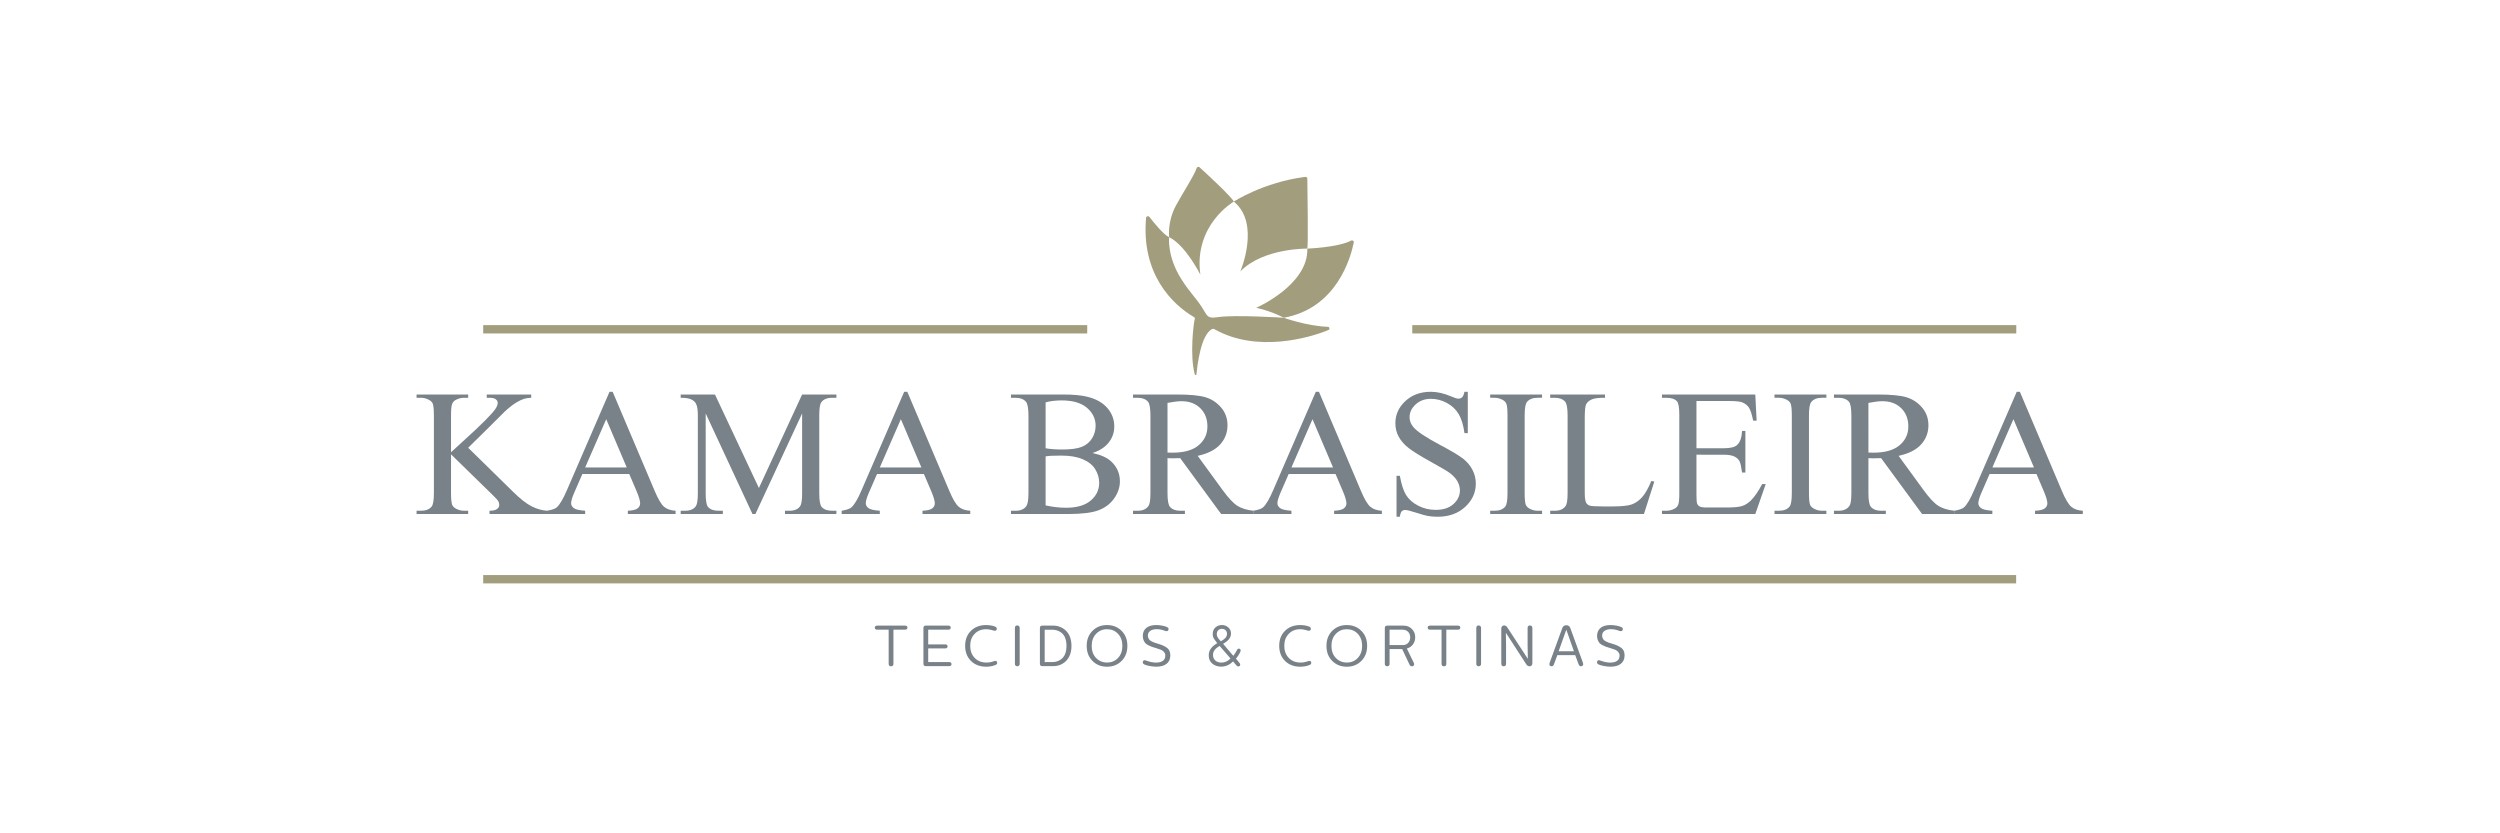 <?xml version="1.0" encoding="UTF-8" standalone="no"?>
<svg xmlns:dc="http://purl.org/dc/elements/1.1/" xmlns:cc="http://creativecommons.org/ns#" xmlns:rdf="http://www.w3.org/1999/02/22-rdf-syntax-ns#" xmlns:svg="http://www.w3.org/2000/svg" xmlns="http://www.w3.org/2000/svg" viewBox="0 0 1133.859 377.953" height="377.953" width="1133.859" xml:space="preserve" id="svg2" version="1.1">
    <defs id="defs6">
    <clipPath id="clipPath18" clipPathUnits="userSpaceOnUse">
      <path id="path16" d="M 0,283.465 H 850.394 V 0 H 0 Z" />
    </clipPath>
  </defs>
    <g transform="matrix(1.333,0,0,-1.333,0,377.953)" id="g10">
    <g id="g12">
      <g clip-path="url(#clipPath18)" id="g14">
        <g transform="translate(307.983,70.67)" id="g20">
          <path id="path22" style="fill:#788288;fill-opacity:1;fill-rule:nonzero;stroke:none" d="M 0,0 C 0.478,0 0.764,-0.276 0.764,-0.67 0.764,-1.083 0.478,-1.379 0,-1.379 h -3.997 v -11.593 c 0,-0.571 -0.267,-0.865 -0.822,-0.865 -0.535,0 -0.803,0.294 -0.803,0.865 v 11.593 h -3.977 c -0.459,0 -0.746,0.296 -0.746,0.709 0,0.394 0.287,0.67 0.746,0.67 z" />
        </g>
          <g transform="translate(322.716,70.67)" id="g24">
          <path id="path26" style="fill:#788288;fill-opacity:1;fill-rule:nonzero;stroke:none" d="M 0,0 C 0.478,0 0.764,-0.276 0.764,-0.67 0.764,-1.083 0.478,-1.379 0,-1.379 h -6.902 v -4.998 h 5.831 c 0.478,0 0.765,-0.276 0.765,-0.691 0,-0.392 -0.287,-0.688 -0.765,-0.688 H -6.902 V -12.4 h 7.17 c 0.478,0 0.764,-0.276 0.764,-0.691 0,-0.392 -0.286,-0.688 -0.764,-0.688 h -8.05 c -0.458,0 -0.746,0.296 -0.746,0.767 V -0.769 C -8.528,-0.296 -8.24,0 -7.782,0 Z" />
        </g>
          <g transform="translate(338.653,70.295)" id="g28">
          <path id="path30" style="fill:#788288;fill-opacity:1;fill-rule:nonzero;stroke:none" d="m 0,0 c 0.364,-0.177 0.536,-0.433 0.498,-0.787 -0.058,-0.414 -0.402,-0.67 -0.861,-0.571 -0.555,0.098 -1.473,0.511 -2.734,0.511 -1.644,0 -2.964,-0.532 -3.958,-1.594 -0.995,-1.042 -1.491,-2.401 -1.491,-4.055 0,-1.672 0.496,-3.031 1.51,-4.093 1.013,-1.063 2.351,-1.596 4.015,-1.596 1.377,-0.058 2.371,0.453 2.83,0.551 0.44,0.099 0.765,-0.156 0.822,-0.531 0.058,-0.374 -0.133,-0.668 -0.611,-0.865 -0.938,-0.374 -1.97,-0.572 -3.117,-0.572 -2.122,0 -3.844,0.65 -5.182,1.95 -1.319,1.319 -1.989,3.031 -1.989,5.156 0,2.127 0.67,3.84 1.989,5.117 1.319,1.301 3.04,1.951 5.163,1.951 C -1.836,0.551 -0.784,0.354 0,0" />
        </g>
          <g transform="translate(346.942,69.863)" id="g32">
          <path id="path34" style="fill:#788288;fill-opacity:1;fill-rule:nonzero;stroke:none" d="m 0,0 v -12.165 c 0.096,-1.141 -1.74,-1.141 -1.625,0 V 0 c 0,0.572 0.267,0.865 0.803,0.865 C -0.344,0.865 0,0.551 0,0" />
        </g>
          <g transform="translate(355.446,69.271)" id="g36">
          <path id="path38" style="fill:#788288;fill-opacity:1;fill-rule:nonzero;stroke:none" d="m 0,0 v -11.001 h 2.696 c 0.975,0 1.873,0.275 2.715,0.827 1.338,0.885 2.007,2.459 2.007,4.682 0,2.305 -0.707,3.898 -2.121,4.746 C 4.513,-0.256 3.633,0 2.696,0 Z m 3.021,1.399 c 1.09,0 2.122,-0.296 3.116,-0.868 1.97,-1.199 2.965,-3.207 2.983,-6.023 0,-2.598 -0.936,-4.821 -2.983,-6.023 C 5.181,-12.084 4.149,-12.38 3.021,-12.38 H -0.88 c -0.459,0 -0.745,0.296 -0.745,0.767 V 0.63 c 0,0.473 0.286,0.769 0.745,0.769 z" />
        </g>
          <g transform="translate(372.932,67.874)" id="g40">
          <path id="path42" style="fill:#788288;fill-opacity:1;fill-rule:nonzero;stroke:none" d="m 0,0 c -0.995,-1.042 -1.492,-2.401 -1.492,-4.095 0,-1.693 0.497,-3.069 1.492,-4.114 1.014,-1.042 2.256,-1.555 3.747,-1.555 1.492,0 2.734,0.513 3.71,1.555 0.994,1.045 1.491,2.421 1.491,4.114 0,1.712 -0.497,3.071 -1.491,4.115 C 6.481,1.062 5.239,1.574 3.728,1.574 2.237,1.574 0.994,1.042 0,0 m 3.728,2.992 c 1.989,0 3.633,-0.65 4.952,-1.968 1.32,-1.32 1.97,-3.012 1.97,-5.119 0,-2.105 -0.65,-3.797 -1.97,-5.118 -1.319,-1.318 -2.963,-1.968 -4.952,-1.968 -1.988,0 -3.633,0.65 -4.952,1.968 -1.319,1.321 -1.969,3.013 -1.969,5.118 0,2.107 0.65,3.799 1.969,5.119 1.319,1.318 2.964,1.968 4.952,1.968" />
        </g>
          <g transform="translate(395.522,70.65)" id="g44">
          <path id="path46" style="fill:#788288;fill-opacity:1;fill-rule:nonzero;stroke:none" d="M 0,0 C 0.708,-0.137 1.224,-0.314 1.586,-0.491 1.969,-0.668 2.122,-0.926 2.064,-1.28 1.969,-1.791 1.624,-1.968 1.052,-1.811 c -0.134,0.02 -0.728,0.237 -1.129,0.374 -0.401,0.139 -1.185,0.256 -1.892,0.256 -1.856,-0.02 -3.003,-0.807 -3.003,-2.204 0,-0.65 0.325,-1.201 0.651,-1.535 0.172,-0.157 0.439,-0.316 0.784,-0.493 0.362,-0.177 0.65,-0.294 0.86,-0.375 0.23,-0.058 0.574,-0.177 1.032,-0.313 0.708,-0.218 1.262,-0.395 1.663,-0.572 0.402,-0.177 0.842,-0.412 1.302,-0.708 0.936,-0.61 1.356,-1.495 1.356,-2.755 0,-2.54 -1.912,-3.82 -4.799,-3.82 -0.764,0.02 -1.548,0.099 -2.332,0.256 -0.784,0.159 -1.358,0.336 -1.721,0.513 -0.402,0.195 -0.574,0.491 -0.516,0.865 0.076,0.473 0.439,0.671 0.898,0.532 1.357,-0.512 2.523,-0.767 3.537,-0.767 2.161,0 3.213,0.865 3.213,2.302 0.076,0.827 -0.44,1.437 -0.994,1.791 -0.154,0.119 -0.383,0.238 -0.708,0.354 -0.612,0.238 -0.861,0.316 -1.645,0.552 -0.554,0.156 -0.974,0.295 -1.28,0.394 -0.306,0.117 -0.689,0.294 -1.128,0.511 -0.44,0.218 -0.785,0.453 -1.014,0.708 -0.459,0.532 -0.879,1.379 -0.879,2.421 0,2.5 1.797,3.741 4.569,3.741 C -1.415,0.217 -0.708,0.139 0,0" />
        </g>
          <g transform="translate(413.997,67.776)" id="g48">
          <path id="path50" style="fill:#788288;fill-opacity:1;fill-rule:nonzero;stroke:none" d="m 0,0 c 0,-0.847 0.383,-1.358 1.377,-2.441 1.32,0.728 2.104,1.457 2.104,2.54 0,1.024 -0.727,1.712 -1.74,1.712 C 0.67,1.811 0,1.024 0,0 m 0.957,-3.997 c -1.511,-0.943 -2.237,-1.77 -2.237,-3.109 0,-1.654 1.242,-2.577 2.867,-2.577 1.128,0 2.161,0.47 3.098,1.396 z M 3.92,2.284 C 4.532,1.753 4.838,1.062 4.838,0.197 4.838,-1.28 3.863,-2.302 2.161,-3.306 l 3.461,-4.075 c 0.458,0.551 0.898,1.239 1.3,2.046 0.172,0.336 0.402,0.453 0.727,0.395 C 8.05,-5.019 8.261,-5.413 8.05,-5.945 7.592,-6.929 7.076,-7.715 6.52,-8.325 l 1.224,-1.497 c 0.154,-0.177 0.23,-0.355 0.23,-0.532 0,-0.394 -0.287,-0.65 -0.65,-0.65 -0.248,0 -0.46,0.119 -0.632,0.354 l -1.146,1.379 c -1.186,-1.201 -2.543,-1.791 -4.073,-1.791 -1.147,0 -2.141,0.334 -2.963,1.004 -0.824,0.668 -1.244,1.614 -1.244,2.834 0,1.871 1.052,3.012 2.907,4.173 l -0.383,0.453 c -0.363,0.473 -0.42,0.531 -0.669,0.926 -0.345,0.551 -0.497,1.002 -0.497,1.73 0,0.926 0.306,1.655 0.898,2.206 0.612,0.551 1.358,0.827 2.219,0.827 0.86,0 1.586,-0.276 2.179,-0.807" />
        </g>
          <g transform="translate(445.513,70.295)" id="g52">
          <path id="path54" style="fill:#788288;fill-opacity:1;fill-rule:nonzero;stroke:none" d="m 0,0 c 0.364,-0.177 0.536,-0.433 0.496,-0.787 -0.056,-0.414 -0.4,-0.67 -0.86,-0.571 -0.555,0.098 -1.472,0.511 -2.734,0.511 -1.644,0 -2.964,-0.532 -3.957,-1.594 -0.995,-1.042 -1.491,-2.401 -1.491,-4.055 0,-1.672 0.496,-3.031 1.509,-4.093 1.014,-1.063 2.351,-1.596 4.015,-1.596 1.378,-0.058 2.371,0.453 2.83,0.551 0.44,0.099 0.765,-0.156 0.823,-0.531 0.057,-0.374 -0.135,-0.668 -0.611,-0.865 -0.939,-0.374 -1.971,-0.572 -3.118,-0.572 -2.121,0 -3.844,0.65 -5.181,1.95 -1.319,1.319 -1.99,3.031 -1.99,5.156 0,2.127 0.671,3.84 1.99,5.117 1.32,1.301 3.04,1.951 5.163,1.951 C -1.836,0.551 -0.784,0.354 0,0" />
        </g>
          <g transform="translate(454.51,67.874)" id="g56">
          <path id="path58" style="fill:#788288;fill-opacity:1;fill-rule:nonzero;stroke:none" d="m 0,0 c -0.995,-1.042 -1.492,-2.401 -1.492,-4.095 0,-1.693 0.497,-3.069 1.492,-4.114 1.012,-1.042 2.256,-1.555 3.747,-1.555 1.492,0 2.733,0.513 3.709,1.555 0.995,1.045 1.491,2.421 1.491,4.114 0,1.712 -0.496,3.071 -1.491,4.115 C 6.48,1.062 5.239,1.574 3.728,1.574 2.236,1.574 0.993,1.042 0,0 m 3.728,2.992 c 1.988,0 3.632,-0.65 4.951,-1.968 1.32,-1.32 1.971,-3.012 1.971,-5.119 0,-2.105 -0.651,-3.797 -1.971,-5.118 -1.319,-1.318 -2.963,-1.968 -4.951,-1.968 -1.988,0 -3.632,0.65 -4.952,1.968 -1.319,1.321 -1.97,3.013 -1.97,5.118 0,2.107 0.651,3.799 1.97,5.119 1.32,1.318 2.964,1.968 4.952,1.968" />
        </g>
          <g transform="translate(472.796,69.291)" id="g60">
          <path id="path62" style="fill:#788288;fill-opacity:1;fill-rule:nonzero;stroke:none" d="m 0,0 v -5.236 h 4.57 c 1.455,0 2.448,1.143 2.448,2.638 C 7.018,-1.042 5.947,0 4.418,0 Z m 4.762,1.379 c 1.148,0 2.084,-0.375 2.831,-1.141 0.744,-0.749 1.128,-1.695 1.128,-2.836 0,-1.869 -1.148,-3.347 -2.851,-3.817 l 2.315,-4.766 c 0.113,-0.215 0.172,-0.412 0.172,-0.589 -0.02,-0.473 -0.383,-0.688 -0.784,-0.688 -0.344,0 -0.612,0.195 -0.803,0.589 L 4.283,-6.595 H 0 v -4.998 c 0.096,-1.141 -1.74,-1.141 -1.624,0 V 0.61 c 0,0.473 0.287,0.769 0.746,0.769 z" />
        </g>
          <g transform="translate(496.097,70.67)" id="g64">
          <path id="path66" style="fill:#788288;fill-opacity:1;fill-rule:nonzero;stroke:none" d="M 0,0 C 0.477,0 0.764,-0.276 0.764,-0.67 0.764,-1.083 0.477,-1.379 0,-1.379 h -3.996 v -11.593 c 0,-0.571 -0.267,-0.865 -0.823,-0.865 -0.535,0 -0.803,0.294 -0.803,0.865 v 11.593 h -3.976 c -0.46,0 -0.747,0.296 -0.747,0.709 0,0.394 0.287,0.67 0.747,0.67 z" />
        </g>
          <g transform="translate(503.925,69.863)" id="g68">
          <path id="path70" style="fill:#788288;fill-opacity:1;fill-rule:nonzero;stroke:none" d="m 0,0 v -12.165 c 0.096,-1.141 -1.74,-1.141 -1.624,0 V 0 c 0,0.572 0.267,0.865 0.803,0.865 C -0.344,0.865 0,0.551 0,0" />
        </g>
          <g transform="translate(521.379,69.863)" id="g72">
          <path id="path74" style="fill:#788288;fill-opacity:1;fill-rule:nonzero;stroke:none" d="m 0,0 v -11.929 c 0,-0.729 -0.344,-1.101 -1.032,-1.101 -0.42,0 -0.784,0.255 -1.091,0.746 l -6.863,10.61 h -0.039 l 0.076,-4.645 v -5.846 c 0,-0.571 -0.285,-0.865 -0.841,-0.865 -0.459,0 -0.784,0.294 -0.784,0.865 v 11.968 c 0,0.688 0.364,1.062 0.996,1.062 0.4,0 0.764,-0.215 1.051,-0.668 l 6.94,-10.629 h 0.039 l -0.076,4.624 V 0 c 0,0.572 0.267,0.865 0.821,0.865 C -0.344,0.865 0,0.551 0,0" />
        </g>
          <g transform="translate(532.954,69.213)" id="g76">
          <path id="path78" style="fill:#788288;fill-opacity:1;fill-rule:nonzero;stroke:none" d="m 0,0 h -0.057 l -2.582,-7.263 h 5.202 z m 1.339,0.61 4.303,-11.829 c 0.248,-0.708 -0.116,-1.161 -0.708,-1.161 -0.364,0 -0.612,0.235 -0.784,0.708 l -1.147,3.089 h -6.082 l -1.145,-3.089 c -0.172,-0.473 -0.44,-0.708 -0.804,-0.708 -0.555,0 -0.938,0.453 -0.688,1.141 l 4.32,11.849 c 0.231,0.65 0.688,0.984 1.359,0.984 0.688,0 1.147,-0.334 1.376,-0.984" />
        </g>
          <g transform="translate(550.078,70.65)" id="g80">
          <path id="path82" style="fill:#788288;fill-opacity:1;fill-rule:nonzero;stroke:none" d="M 0,0 C 0.708,-0.137 1.224,-0.314 1.587,-0.491 1.971,-0.668 2.123,-0.926 2.066,-1.28 1.971,-1.791 1.627,-1.968 1.052,-1.811 c -0.133,0.02 -0.725,0.237 -1.128,0.374 -0.401,0.139 -1.185,0.256 -1.892,0.256 -1.856,-0.02 -3.003,-0.807 -3.003,-2.204 0,-0.65 0.327,-1.201 0.651,-1.535 0.172,-0.157 0.44,-0.316 0.784,-0.493 0.363,-0.177 0.649,-0.294 0.86,-0.375 0.229,-0.058 0.573,-0.177 1.032,-0.313 0.708,-0.218 1.263,-0.395 1.664,-0.572 0.402,-0.177 0.84,-0.412 1.3,-0.708 0.938,-0.61 1.358,-1.495 1.358,-2.755 0,-2.54 -1.912,-3.82 -4.799,-3.82 -0.766,0.02 -1.55,0.099 -2.334,0.256 -0.784,0.159 -1.357,0.336 -1.72,0.513 -0.401,0.195 -0.573,0.491 -0.516,0.865 0.076,0.473 0.44,0.671 0.899,0.532 1.357,-0.512 2.524,-0.767 3.536,-0.767 2.16,0 3.212,0.865 3.212,2.302 0.078,0.827 -0.44,1.437 -0.993,1.791 -0.152,0.119 -0.383,0.238 -0.708,0.354 -0.612,0.238 -0.86,0.316 -1.644,0.552 -0.555,0.156 -0.975,0.295 -1.282,0.394 -0.305,0.117 -0.688,0.294 -1.128,0.511 -0.44,0.218 -0.784,0.453 -1.013,0.708 -0.459,0.532 -0.879,1.379 -0.879,2.421 0,2.5 1.796,3.741 4.57,3.741 C -1.413,0.217 -0.708,0.139 0,0" />
        </g>
          <g transform="translate(159.292,131.195)" id="g84">
          <path id="path86" style="fill:#788288;fill-opacity:1;fill-rule:nonzero;stroke:none" d="m 0,0 15.19,-14.902 c 2.491,-2.46 4.618,-4.134 6.38,-5.023 1.762,-0.89 3.524,-1.394 5.286,-1.513 v -1.111 H 7.26 v 1.111 c 1.175,0 2.021,0.193 2.537,0.583 0.516,0.39 0.775,0.824 0.775,1.305 0,0.479 -0.096,0.91 -0.289,1.29 -0.193,0.379 -0.825,1.089 -1.899,2.128 L -5.833,-2.248 v -13.104 c 0,-2.06 0.131,-3.418 0.395,-4.078 0.202,-0.5 0.627,-0.929 1.276,-1.29 0.87,-0.479 1.792,-0.718 2.764,-0.718 H 0 v -1.111 h -17.56 v 1.111 h 1.458 c 1.702,0 2.936,0.488 3.707,1.467 0.485,0.641 0.729,2.18 0.729,4.619 v 26.268 c 0,2.059 -0.132,3.428 -0.396,4.108 -0.202,0.478 -0.618,0.899 -1.245,1.259 -0.891,0.48 -1.823,0.72 -2.795,0.72 h -1.458 v 1.108 H 0 v -1.108 h -1.398 c -0.952,0 -1.873,-0.23 -2.764,-0.69 -0.628,-0.32 -1.064,-0.799 -1.307,-1.44 -0.243,-0.639 -0.364,-1.958 -0.364,-3.957 V -1.529 c 0.405,0.38 1.792,1.649 4.162,3.808 6.015,5.437 9.65,9.066 10.906,10.885 0.547,0.799 0.82,1.5 0.82,2.099 0,0.46 -0.212,0.865 -0.638,1.215 -0.425,0.349 -1.144,0.525 -2.157,0.525 H 6.318 v 1.108 H 21.449 V 17.003 C 20.556,16.982 19.747,16.862 19.018,16.644 18.289,16.424 17.398,15.999 16.344,15.369 15.291,14.74 13.994,13.724 12.456,12.324 12.01,11.924 9.954,9.875 6.288,6.177 Z" />
        </g>
          <g transform="translate(213.248,124.479)" id="g88">
          <path id="path90" style="fill:#788288;fill-opacity:1;fill-rule:nonzero;stroke:none" d="M 0,0 -6.987,16.433 -14.158,0 Z M 0.85,-2.219 H -15.1 l -2.795,-6.417 c -0.688,-1.579 -1.033,-2.759 -1.033,-3.539 0,-0.62 0.299,-1.165 0.896,-1.634 0.598,-0.469 1.889,-0.774 3.874,-0.913 v -1.111 H -27.13 v 1.111 c 1.721,0.299 2.835,0.689 3.342,1.168 1.033,0.96 2.177,2.908 3.433,5.847 L -5.863,25.758 H -4.8 L 9.539,-8.066 c 1.155,-2.719 2.203,-4.484 3.145,-5.293 0.941,-0.809 2.253,-1.265 3.934,-1.363 v -1.111 H 0.364 v 1.111 c 1.64,0.079 2.75,0.349 3.327,0.809 0.577,0.459 0.866,1.019 0.866,1.678 0,0.88 -0.405,2.269 -1.215,4.169 z" />
        </g>
          <g transform="translate(256.024,108.646)" id="g92">
          <path id="path94" style="fill:#788288;fill-opacity:1;fill-rule:nonzero;stroke:none" d="M 0,0 -15.92,34.214 V 7.046 c 0,-2.498 0.273,-4.059 0.82,-4.677 0.749,-0.84 1.934,-1.259 3.555,-1.259 h 1.459 V 0 h -14.34 v 1.11 h 1.458 c 1.741,0 2.977,0.52 3.707,1.559 0.445,0.639 0.668,2.099 0.668,4.377 v 26.568 c 0,1.799 -0.203,3.099 -0.608,3.898 -0.284,0.58 -0.805,1.064 -1.565,1.455 -0.759,0.39 -1.98,0.585 -3.66,0.585 V 40.66 H -12.76 L 2.187,8.846 16.891,40.66 h 11.666 v -1.108 h -1.428 c -1.762,0 -3.007,-0.52 -3.737,-1.561 -0.445,-0.639 -0.668,-2.099 -0.668,-4.377 V 7.046 c 0,-2.498 0.284,-4.059 0.851,-4.677 0.749,-0.84 1.933,-1.259 3.554,-1.259 h 1.428 V 0 H 11.058 v 1.11 h 1.458 c 1.762,0 2.998,0.52 3.707,1.559 0.445,0.639 0.668,2.099 0.668,4.377 V 34.214 L 1.002,0 Z" />
        </g>
          <g transform="translate(313.504,124.479)" id="g96">
          <path id="path98" style="fill:#788288;fill-opacity:1;fill-rule:nonzero;stroke:none" d="M 0,0 -6.987,16.433 -14.158,0 Z M 0.85,-2.219 H -15.1 l -2.795,-6.417 c -0.688,-1.579 -1.033,-2.759 -1.033,-3.539 0,-0.62 0.299,-1.165 0.896,-1.634 0.598,-0.469 1.889,-0.774 3.874,-0.913 v -1.111 H -27.13 v 1.111 c 1.721,0.299 2.835,0.689 3.342,1.168 1.033,0.96 2.177,2.908 3.433,5.847 L -5.863,25.758 H -4.8 L 9.539,-8.066 c 1.155,-2.719 2.203,-4.484 3.145,-5.293 0.941,-0.809 2.252,-1.265 3.934,-1.363 v -1.111 H 0.364 v 1.111 c 1.64,0.079 2.75,0.349 3.327,0.809 0.577,0.459 0.866,1.019 0.866,1.678 0,0.88 -0.405,2.269 -1.215,4.169 z" />
        </g>
          <g transform="translate(355.762,111.585)" id="g100">
          <path id="path102" style="fill:#788288;fill-opacity:1;fill-rule:nonzero;stroke:none" d="m 0,0 c 2.349,-0.541 4.668,-0.809 6.957,-0.809 3.666,0 6.46,0.813 8.385,2.443 1.924,1.629 2.886,3.644 2.886,6.042 0,1.579 -0.436,3.099 -1.306,4.557 -0.871,1.46 -2.289,2.609 -4.253,3.449 -1.965,0.84 -4.395,1.259 -7.292,1.259 -1.256,0 -2.329,-0.019 -3.22,-0.06 C 1.266,16.841 0.547,16.771 0,16.673 Z m 0,19.43 c 0.749,-0.139 1.605,-0.245 2.567,-0.315 0.961,-0.069 2.02,-0.104 3.175,-0.104 2.956,0 5.18,0.315 6.669,0.944 1.488,0.63 2.627,1.594 3.417,2.893 0.79,1.3 1.185,2.719 1.185,4.258 0,2.379 -0.983,4.409 -2.947,6.089 -1.964,1.678 -4.831,2.518 -8.598,2.518 -2.025,0 -3.848,-0.22 -5.468,-0.661 z m 15.92,-1.618 c 2.855,-0.601 4.991,-1.56 6.41,-2.879 1.964,-1.841 2.946,-4.088 2.946,-6.747 0,-2.02 -0.648,-3.953 -1.944,-5.803 C 22.035,0.535 20.258,-0.815 18,-1.665 15.742,-2.514 12.293,-2.939 7.656,-2.939 h -19.444 v 1.11 h 1.55 c 1.721,0 2.957,0.539 3.706,1.619 0.466,0.699 0.699,2.189 0.699,4.468 v 26.268 c 0,2.518 -0.294,4.107 -0.882,4.768 -0.789,0.878 -1.964,1.319 -3.523,1.319 h -1.55 v 1.108 H 6.015 c 3.322,0 5.985,-0.239 7.99,-0.718 3.039,-0.721 5.357,-1.995 6.957,-3.824 1.6,-1.828 2.401,-3.933 2.401,-6.312 0,-2.04 -0.628,-3.864 -1.884,-5.473 C 20.223,19.785 18.37,18.59 15.92,17.812" />
        </g>
          <g transform="translate(397.232,129.546)" id="g104">
          <path id="path106" style="fill:#788288;fill-opacity:1;fill-rule:nonzero;stroke:none" d="m 0,0 c 0.384,0 0.719,-0.004 1.003,-0.015 0.282,-0.01 0.516,-0.014 0.698,-0.014 3.93,0 6.892,0.84 8.886,2.518 1.995,1.68 2.993,3.818 2.993,6.417 0,2.539 -0.805,4.604 -2.416,6.193 -1.61,1.589 -3.741,2.383 -6.394,2.383 -1.175,0 -2.765,-0.189 -4.77,-0.57 z M 29.256,-20.9 H 18.259 L 4.314,-1.889 c -1.033,-0.04 -1.873,-0.059 -2.522,-0.059 -0.263,0 -0.547,0.003 -0.85,0.015 C 0.638,-1.923 0.324,-1.908 0,-1.889 v -11.814 c 0,-2.558 0.284,-4.148 0.85,-4.767 0.77,-0.881 1.924,-1.319 3.464,-1.319 h 1.61 V -20.9 h -17.651 v 1.111 h 1.55 c 1.741,0 2.987,0.558 3.736,1.678 0.426,0.62 0.638,2.089 0.638,4.408 v 26.268 c 0,2.559 -0.284,4.148 -0.851,4.768 -0.789,0.879 -1.964,1.319 -3.523,1.319 h -1.55 V 19.76 H 3.281 c 4.375,0 7.6,-0.314 9.677,-0.944 2.075,-0.629 3.837,-1.788 5.285,-3.478 1.448,-1.689 2.173,-3.703 2.173,-6.042 C 20.416,6.797 19.59,4.629 17.94,2.788 16.288,0.95 13.732,-0.35 10.268,-1.108 l 8.507,-11.666 c 1.945,-2.678 3.616,-4.457 5.012,-5.337 1.398,-0.881 3.221,-1.439 5.469,-1.678 z" />
        </g>
          <g transform="translate(453.556,124.479)" id="g108">
          <path id="path110" style="fill:#788288;fill-opacity:1;fill-rule:nonzero;stroke:none" d="M 0,0 -6.986,16.433 -14.157,0 Z m 0.851,-2.219 h -15.949 l -2.796,-6.417 c -0.688,-1.579 -1.033,-2.759 -1.033,-3.539 0,-0.62 0.3,-1.165 0.896,-1.634 0.597,-0.469 1.888,-0.774 3.874,-0.913 v -1.111 h -12.972 v 1.111 c 1.721,0.299 2.835,0.689 3.341,1.168 1.034,0.96 2.179,2.908 3.433,5.847 l 14.492,33.465 h 1.064 L 9.54,-8.066 c 1.154,-2.719 2.203,-4.484 3.144,-5.293 0.943,-0.809 2.253,-1.265 3.934,-1.363 v -1.111 H 0.366 v 1.111 c 1.639,0.079 2.749,0.349 3.326,0.809 0.577,0.459 0.867,1.019 0.867,1.678 0,0.88 -0.407,2.269 -1.217,4.169 z" />
        </g>
          <g transform="translate(499.402,150.237)" id="g112">
          <path id="path114" style="fill:#788288;fill-opacity:1;fill-rule:nonzero;stroke:none" d="m 0,0 v -14.064 h -1.123 c -0.366,2.7 -1.019,4.847 -1.96,6.448 -0.941,1.599 -2.284,2.868 -4.027,3.808 -1.741,0.938 -3.543,1.41 -5.407,1.41 -2.105,0 -3.849,-0.636 -5.224,-1.904 -1.379,-1.271 -2.066,-2.715 -2.066,-4.334 0,-1.239 0.434,-2.369 1.305,-3.389 1.256,-1.498 4.243,-3.499 8.962,-5.997 3.849,-2.04 6.476,-3.604 7.885,-4.693 1.407,-1.089 2.49,-2.373 3.25,-3.852 0.761,-1.481 1.14,-3.03 1.14,-4.648 0,-3.08 -1.211,-5.734 -3.631,-7.962 -2.42,-2.228 -5.535,-3.343 -9.342,-3.343 -1.195,0 -2.318,0.089 -3.373,0.269 -0.628,0.1 -1.929,0.465 -3.903,1.095 -1.974,0.629 -3.226,0.944 -3.753,0.944 -0.506,0 -0.905,-0.149 -1.199,-0.45 -0.293,-0.299 -0.512,-0.919 -0.653,-1.858 h -1.125 v 13.942 h 1.125 c 0.526,-2.917 1.234,-5.101 2.126,-6.552 0.89,-1.448 2.254,-2.653 4.087,-3.613 1.832,-0.959 3.843,-1.438 6.03,-1.438 2.532,0 4.531,0.658 6.001,1.979 1.467,1.319 2.202,2.877 2.202,4.677 0,1 -0.279,2.01 -0.835,3.028 -0.557,1.02 -1.424,1.97 -2.598,2.85 -0.79,0.599 -2.946,1.873 -6.472,3.824 -3.524,1.948 -6.03,3.503 -7.519,4.661 -1.489,1.159 -2.617,2.439 -3.386,3.839 -0.771,1.398 -1.155,2.939 -1.155,4.617 0,2.92 1.133,5.432 3.403,7.543 2.267,2.109 5.153,3.163 8.657,3.163 2.187,0 4.508,-0.531 6.957,-1.589 1.135,-0.5 1.935,-0.75 2.401,-0.75 0.526,0 0.956,0.155 1.291,0.464 0.334,0.311 0.603,0.935 0.806,1.875 z" />
        </g>
          <g transform="translate(524.677,109.757)" id="g116">
          <path id="path118" style="fill:#788288;fill-opacity:1;fill-rule:nonzero;stroke:none" d="M 0,0 V -1.11 H -17.651 V 0 h 1.457 c 1.703,0 2.937,0.489 3.708,1.468 0.485,0.641 0.728,2.18 0.728,4.619 v 26.268 c 0,2.058 -0.131,3.418 -0.394,4.076 -0.203,0.5 -0.618,0.931 -1.246,1.29 -0.892,0.481 -1.823,0.72 -2.796,0.72 h -1.457 V 39.55 H 0 v -1.109 h -1.489 c -1.68,0 -2.907,-0.49 -3.676,-1.469 -0.507,-0.639 -0.759,-2.178 -0.759,-4.617 V 6.087 c 0,-2.061 0.131,-3.418 0.395,-4.079 0.202,-0.5 0.628,-0.929 1.276,-1.29 C -3.383,0.239 -2.461,0 -1.489,0 Z" />
        </g>
          <g transform="translate(561.863,119.891)" id="g120">
          <path id="path122" style="fill:#788288;fill-opacity:1;fill-rule:nonzero;stroke:none" d="M 0,0 1.004,-0.21 -2.522,-11.244 H -34.42 v 1.11 h 1.55 c 1.741,0 2.985,0.558 3.737,1.678 0.424,0.639 0.637,2.118 0.637,4.438 v 26.239 c 0,2.537 -0.283,4.126 -0.851,4.767 -0.79,0.879 -1.964,1.319 -3.523,1.319 h -1.55 v 1.109 h 18.653 v -1.109 c -2.187,0.02 -3.721,-0.179 -4.602,-0.6 -0.882,-0.419 -1.485,-0.949 -1.807,-1.59 -0.325,-0.639 -0.488,-2.168 -0.488,-4.588 V -4.018 c 0,-1.659 0.163,-2.799 0.488,-3.418 0.242,-0.419 0.616,-0.73 1.123,-0.929 0.506,-0.201 2.085,-0.302 4.74,-0.302 h 3.007 c 3.16,0 5.376,0.23 6.654,0.692 1.276,0.459 2.44,1.274 3.492,2.443 1.053,1.17 2.107,3.014 3.16,5.532" />
        </g>
          <g transform="translate(577.206,147.088)" id="g124">
          <path id="path126" style="fill:#788288;fill-opacity:1;fill-rule:nonzero;stroke:none" d="m 0,0 v -16.072 h 9.054 c 2.348,0 3.919,0.349 4.708,1.05 1.054,0.92 1.641,2.538 1.762,4.857 h 1.125 v -14.153 h -1.125 c -0.283,1.98 -0.567,3.248 -0.851,3.808 -0.364,0.699 -0.96,1.25 -1.792,1.649 -0.829,0.4 -2.107,0.601 -3.827,0.601 H 0 v -13.405 c 0,-1.798 0.08,-2.893 0.243,-3.283 0.162,-0.39 0.446,-0.699 0.851,-0.929 0.405,-0.23 1.174,-0.346 2.308,-0.346 h 6.989 c 2.328,0 4.02,0.161 5.073,0.481 1.052,0.319 2.066,0.948 3.038,1.889 1.256,1.24 2.542,3.107 3.858,5.608 h 1.215 L 20.02,-38.441 h -31.747 v 1.11 h 1.46 c 0.97,0 1.891,0.228 2.764,0.689 0.648,0.319 1.088,0.8 1.321,1.439 0.232,0.639 0.35,1.948 0.35,3.928 v 26.418 c 0,2.578 -0.264,4.168 -0.791,4.768 -0.729,0.8 -1.944,1.199 -3.644,1.199 h -1.46 V 2.219 H 20.02 l 0.456,-8.904 h -1.183 c -0.427,2.137 -0.897,3.607 -1.413,4.406 -0.517,0.8 -1.281,1.41 -2.295,1.829 C 14.775,-0.149 13.347,0 11.302,0 Z" />
        </g>
          <g transform="translate(621.41,109.757)" id="g128">
          <path id="path130" style="fill:#788288;fill-opacity:1;fill-rule:nonzero;stroke:none" d="M 0,0 V -1.11 H -17.651 V 0 h 1.457 c 1.703,0 2.937,0.489 3.708,1.468 0.485,0.641 0.728,2.18 0.728,4.619 v 26.268 c 0,2.058 -0.131,3.418 -0.394,4.076 -0.203,0.5 -0.618,0.931 -1.246,1.29 -0.892,0.481 -1.823,0.72 -2.796,0.72 h -1.457 V 39.55 H 0 v -1.109 h -1.489 c -1.68,0 -2.907,-0.49 -3.676,-1.469 -0.507,-0.639 -0.759,-2.178 -0.759,-4.617 V 6.087 c 0,-2.061 0.131,-3.418 0.395,-4.079 0.202,-0.5 0.628,-0.929 1.276,-1.29 C -3.383,0.239 -2.461,0 -1.489,0 Z" />
        </g>
          <g transform="translate(635.717,129.546)" id="g132">
          <path id="path134" style="fill:#788288;fill-opacity:1;fill-rule:nonzero;stroke:none" d="m 0,0 c 0.385,0 0.72,-0.004 1.004,-0.015 0.283,-0.01 0.516,-0.014 0.698,-0.014 3.929,0 6.891,0.84 8.886,2.518 1.996,1.68 2.994,3.818 2.994,6.417 0,2.539 -0.806,4.604 -2.417,6.193 -1.61,1.589 -3.742,2.383 -6.395,2.383 -1.174,0 -2.765,-0.189 -4.77,-0.57 z M 29.257,-20.9 H 18.26 L 4.314,-1.889 C 3.281,-1.929 2.442,-1.948 1.794,-1.948 1.53,-1.948 1.246,-1.945 0.943,-1.933 0.64,-1.923 0.325,-1.908 0,-1.889 v -11.814 c 0,-2.558 0.284,-4.148 0.851,-4.767 0.771,-0.881 1.925,-1.319 3.463,-1.319 h 1.61 V -20.9 h -17.651 v 1.111 h 1.55 c 1.743,0 2.987,0.558 3.736,1.678 0.427,0.62 0.64,2.089 0.64,4.408 v 26.268 c 0,2.559 -0.285,4.148 -0.851,4.768 -0.79,0.879 -1.966,1.319 -3.525,1.319 h -1.55 V 19.76 H 3.281 c 4.377,0 7.601,-0.314 9.677,-0.944 2.075,-0.629 3.838,-1.788 5.286,-3.478 1.448,-1.689 2.172,-3.703 2.172,-6.042 0,-2.499 -0.824,-4.667 -2.475,-6.508 C 16.289,0.95 13.732,-0.35 10.269,-1.108 l 8.507,-11.666 c 1.945,-2.678 3.616,-4.457 5.012,-5.337 1.397,-0.881 3.221,-1.439 5.469,-1.678 z" />
        </g>
          <g transform="translate(692.043,124.479)" id="g136">
          <path id="path138" style="fill:#788288;fill-opacity:1;fill-rule:nonzero;stroke:none" d="M 0,0 -6.986,16.433 -14.157,0 Z m 0.851,-2.219 h -15.949 l -2.796,-6.417 c -0.688,-1.579 -1.033,-2.759 -1.033,-3.539 0,-0.62 0.3,-1.165 0.896,-1.634 0.597,-0.469 1.888,-0.774 3.874,-0.913 v -1.111 H -27.13 v 1.111 c 1.722,0.299 2.837,0.689 3.344,1.168 1.033,0.96 2.175,2.908 3.431,5.847 l 14.492,33.465 h 1.064 L 9.54,-8.066 c 1.154,-2.719 2.203,-4.484 3.144,-5.293 0.943,-0.809 2.254,-1.265 3.934,-1.363 v -1.111 H 0.366 v 1.111 c 1.639,0.079 2.749,0.349 3.326,0.809 0.577,0.459 0.867,1.019 0.867,1.678 0,0.88 -0.407,2.269 -1.217,4.169 z" />
        </g>
          <g transform="translate(408.41,190.095)" id="g140">
          <path id="path142" style="fill:#a29d7d;fill-opacity:1;fill-rule:nonzero;stroke:none" d="m 0,0 c -2.331,16.974 11.394,24.855 11.394,24.855 -0.872,1.735 -9.082,9.309 -11.662,11.665 -0.336,0.307 -0.851,0.142 -0.998,-0.289 -0.921,-2.697 -4.419,-7.935 -7.028,-12.71 -2.978,-5.454 -2.33,-10.79 -2.33,-10.79 C -5.057,10.065 0,0 0,0" />
        </g>
          <g transform="translate(422.008,191.188)" id="g144">
          <path id="path146" style="fill:#a29d7d;fill-opacity:1;fill-rule:nonzero;stroke:none" d="m 0,0 c 7.772,8 22.795,7.759 22.795,7.759 0.35,0.874 0.065,20.051 0.005,23.843 -0.006,0.348 -0.343,0.61 -0.711,0.563 C 7.825,30.337 -2.205,23.762 -2.205,23.762 6.988,16.245 0,0 0,0" />
        </g>
          <g transform="translate(427.448,178.82)" id="g148">
          <path id="path150" style="fill:#a29d7d;fill-opacity:1;fill-rule:nonzero;stroke:none" d="m 0,0 c 6.087,-1.455 9.32,-3.396 9.32,-3.396 18.108,3.204 22.847,20.601 23.851,25.659 0.098,0.492 -0.465,0.827 -0.931,0.58 C 27.844,20.523 17.355,20.127 17.355,20.127 17.744,7.76 0,0 0,0" />
        </g>
          <g transform="translate(451.783,172.341)" id="g152">
          <path id="path154" style="fill:#a29d7d;fill-opacity:1;fill-rule:nonzero;stroke:none" d="m 0,0 c -7.113,0.237 -15.015,3.083 -15.015,3.083 0,0 -16.599,1.059 -22.197,0.224 -3.243,-0.484 -3.608,-0.04 -4.846,2.063 -2.775,4.711 -4.28,5.353 -7.747,10.792 -4.974,7.8 -4.193,14.323 -4.193,14.323 -1.816,0.803 -5.114,4.847 -6.717,6.909 -0.33,0.425 -1.072,0.235 -1.119,-0.289 -1.718,-19.067 8.879,-29.498 16.336,-33.821 0.208,-0.12 0.304,-0.344 0.237,-0.574 -0.415,-1.43 -1.775,-12.405 -0.003,-18.929 0.082,-0.303 0.523,-0.281 0.556,0.031 0.282,2.65 1.411,13.604 5.428,15.462 0.194,0.089 0.427,0.071 0.613,-0.035 C -24.274,-8.989 -6.258,-3.765 0.2,-1.094 0.775,-0.856 0.622,-0.021 0,0" />
        </g>
          <path id="path156" style="fill:#a29d7d;fill-opacity:1;fill-rule:nonzero;stroke:none" d="M 369.921,170.08 H 164.409 v 2.835 h 205.512 z" />
          <path id="path158" style="fill:#a29d7d;fill-opacity:1;fill-rule:nonzero;stroke:none" d="M 685.977,85.04 H 164.402 v 2.835 h 521.575 z" />
          <g transform="translate(686.024,170.08)" id="g160">
          <path id="path162" style="fill:#a29d7d;fill-opacity:1;fill-rule:nonzero;stroke:none" d="M 0,0 H -205.512 V 2.835 H 0 Z" />
        </g>
      </g>
    </g>
  </g>
</svg>
